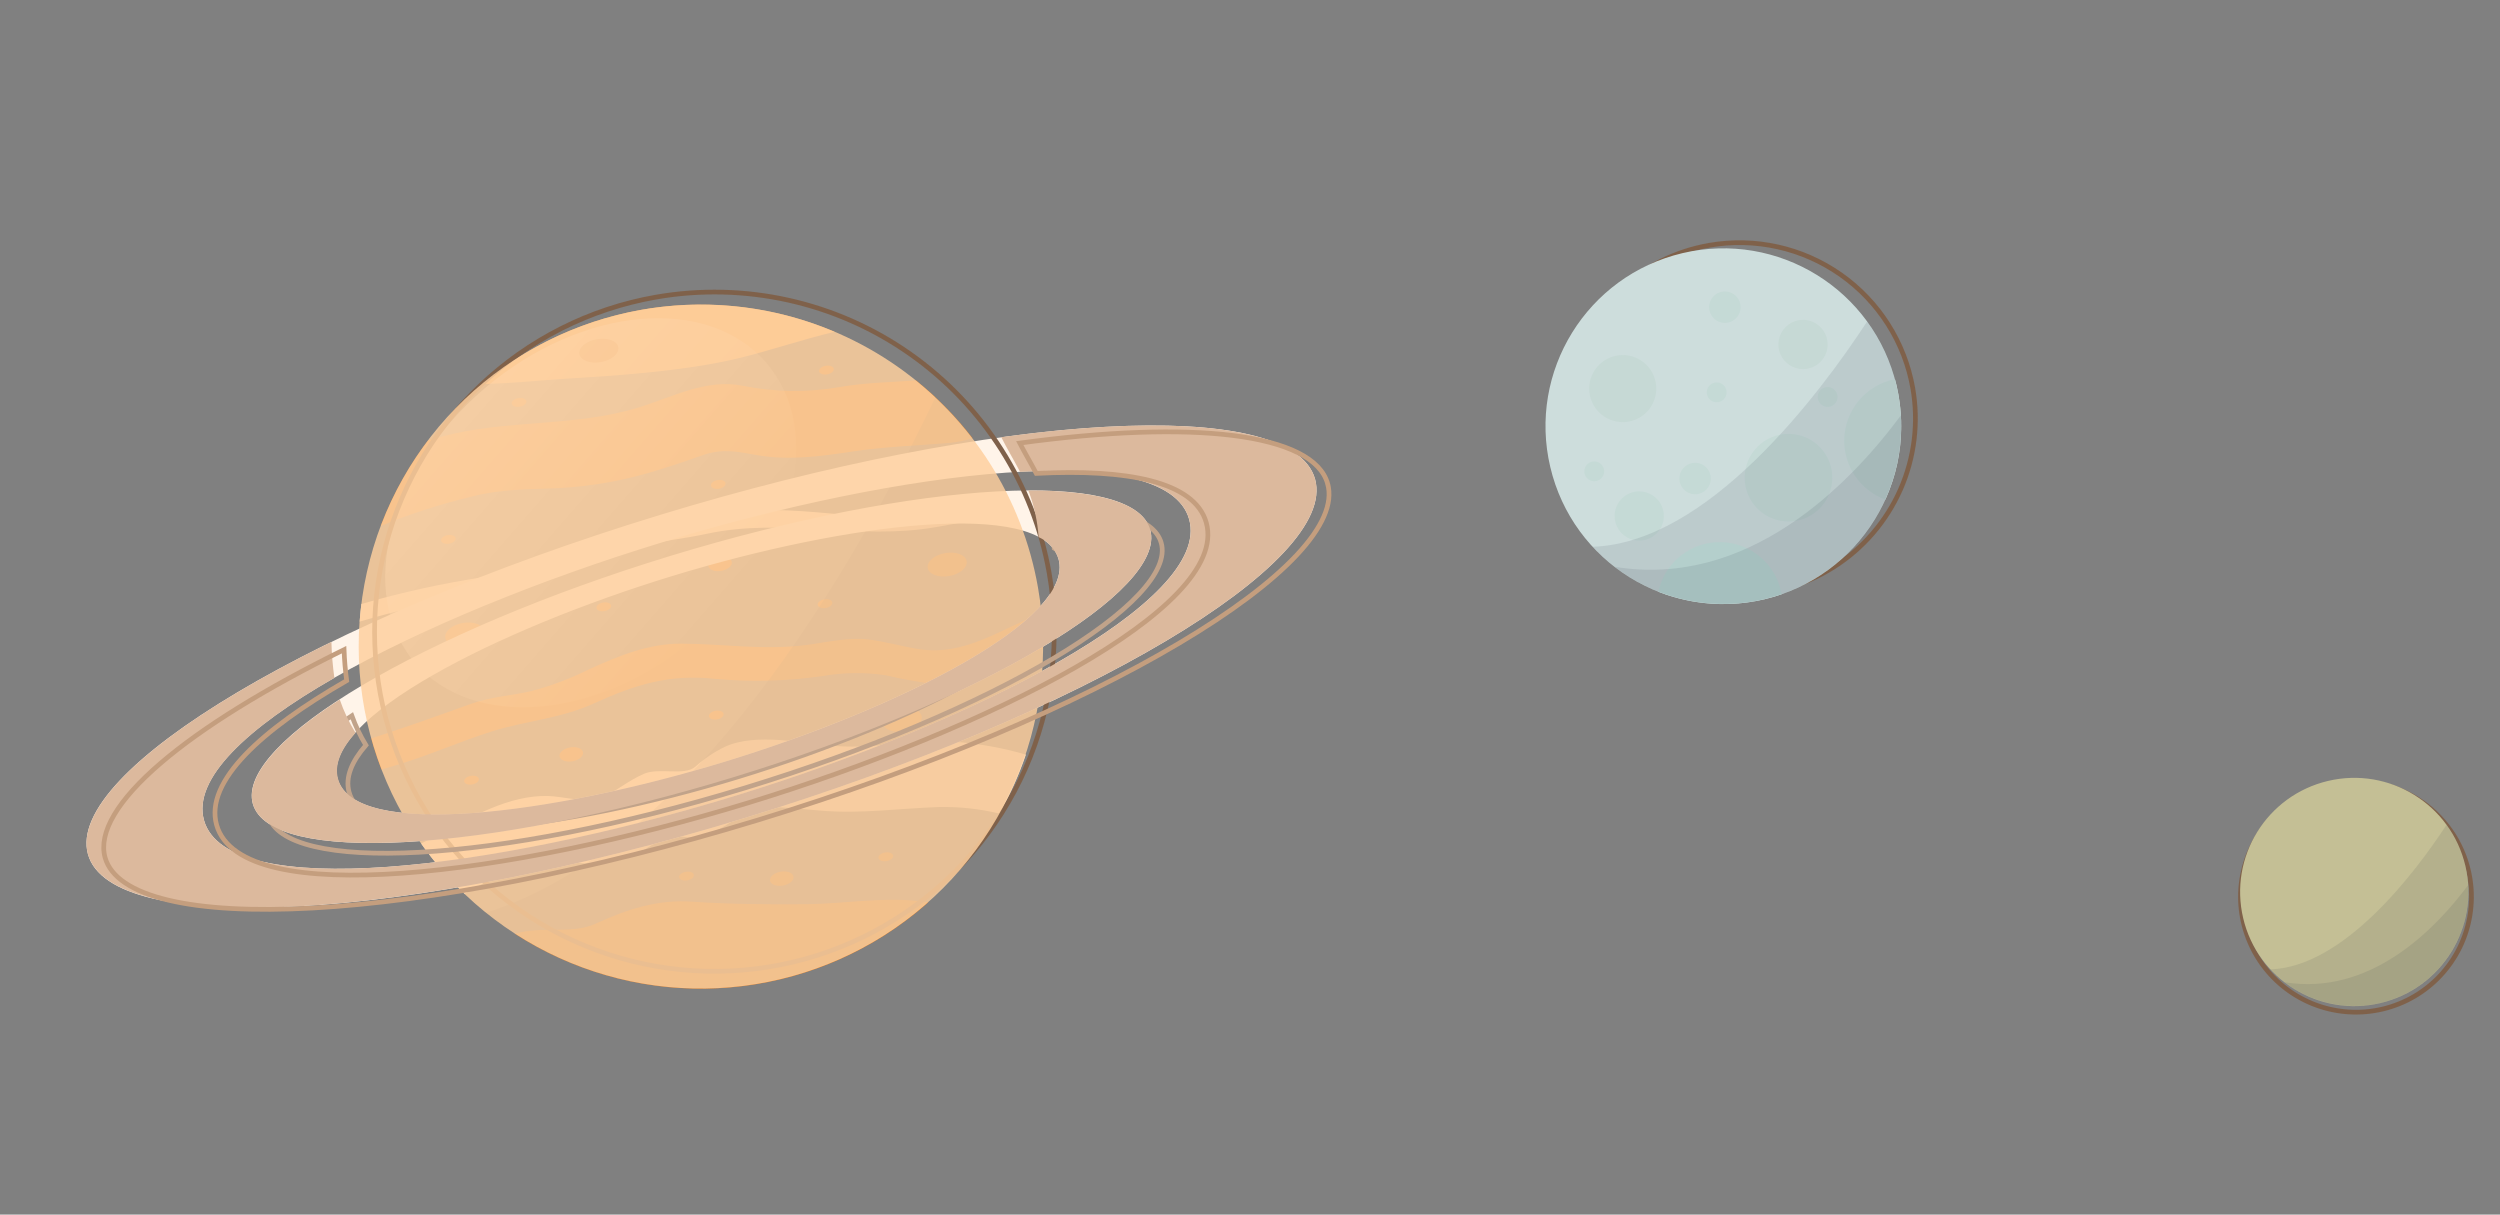 <svg width="212" height="103" viewBox="0 0 212 103" fill="none" xmlns="http://www.w3.org/2000/svg">
<rect x="0" y="0" width="212" height="103" fill="#808080" stroke="none"/>
<path d="M58.727 76.468C55.732 76.25 53.174 77.11 50.483 78.34C48.474 79.257 45.887 78.493 43.663 79.187C48.994 82.639 55.312 84.246 61.646 83.763C67.981 83.28 73.982 80.733 78.729 76.513C78.364 76.464 77.993 76.421 77.613 76.386C74.674 76.102 71.503 76.628 68.548 76.675C65.267 76.705 61.989 76.684 58.727 76.468Z" fill="#DB8231"/>
<path d="M77.903 55.043C76.463 54.813 75.077 54.405 73.618 54.224C71.884 54.029 70.032 54.483 68.331 54.702C64.717 55.158 61.35 54.598 57.76 54.58C55.033 54.57 52.462 55.609 50.023 56.726C48.445 57.515 46.791 58.142 45.087 58.597C43.345 59.004 41.63 59.077 39.919 59.694C37.104 60.707 34.322 61.708 31.479 62.619C31.726 63.516 32.021 64.392 32.347 65.253L33.49 64.917C36.271 64.102 38.901 62.912 41.66 62.038C44.618 61.102 47.471 60.96 50.358 59.651C53.853 58.06 56.775 57.142 60.633 57.565C63.694 57.849 66.778 57.766 69.819 57.317C71.558 57.02 73.333 57 75.078 57.258C76.491 57.588 77.92 57.844 79.359 58.026C82.095 58.25 84.76 56.674 87.127 55.536C87.558 55.324 88 55.135 88.451 54.97C88.454 53.984 88.406 52.996 88.311 52C84.847 53.347 81.785 55.666 77.903 55.043Z" fill="#DB8231"/>
<path d="M80.99 62.907C77.644 62.694 74.369 63.499 70.986 63.27C68.118 63.069 64.179 62.088 61.456 63.334C60.549 63.777 59.708 64.346 58.959 65.022C58.022 65.82 55.883 65.062 54.61 65.619C53.336 66.175 52.393 66.969 51.209 67.589C50.026 68.209 47.759 67.525 46.452 67.499C43.13 67.428 40.01 69.282 37.16 70.771L35.713 71.534C36.799 73.072 38.033 74.501 39.399 75.798C41.718 74.447 44.272 73.015 46.706 73.065C49.457 73.15 51.745 73.633 54.297 72.252C55.668 71.508 56.289 70.686 57.958 70.961C59.346 71.188 60.998 70.429 62.077 69.635C63.156 68.84 63.412 68.427 64.811 68.426C66.386 68.422 67.958 68.6 69.522 68.734C72.975 69.036 76.182 68.555 79.617 68.435C81.343 68.401 83.066 68.586 84.745 68.988C85.651 67.396 86.406 65.723 86.998 63.991C85.038 63.422 83.025 63.059 80.99 62.907V62.907Z" fill="#FFE1C5"/>
<path d="M62.621 30.38C65.339 29.723 68.035 28.782 70.773 28.139C65.86 26.052 60.465 25.361 55.183 26.143C49.902 26.925 44.938 29.149 40.841 32.57C43.392 32.514 45.884 32.254 48.001 32.11C51.803 31.887 57.99 31.501 62.621 30.38Z" fill="#F9B673"/>
<path d="M32.287 44.597C34.769 43.583 37.323 42.758 39.929 42.128C42.447 41.467 44.786 41.494 47.364 41.394C50.328 41.234 53.259 40.689 56.083 39.773C57.271 39.406 58.447 39.003 59.62 38.588C61.337 38.005 62.511 38.303 64.252 38.604C66.859 39.06 69.616 38.697 72.204 38.3C74.996 37.869 77.737 37.797 80.571 37.55C81.218 37.488 81.856 37.355 82.474 37.155C81.074 35.341 79.465 33.697 77.68 32.259C75.544 32.423 73.406 32.44 71.273 32.813C68.51 33.3 65.68 33.263 62.931 32.704C59.902 32.101 57.015 33.671 54.188 34.544C48.657 36.253 42.949 35.525 37.38 37.048L36.3 37.35C34.624 39.563 33.273 42.003 32.287 44.597V44.597Z" fill="#DB8231"/>
<path d="M71.863 43.671C68.412 43.375 65.135 42.974 61.641 43.534C58.147 44.094 54.577 44.77 51.149 45.607C49.527 46.057 47.959 46.682 46.472 47.472C44.76 48.249 42.932 48.741 41.061 48.928C37.544 49.465 34.065 50.231 30.647 51.22C30.585 51.712 30.537 52.213 30.5 52.712C34.042 51.665 37.651 50.859 41.302 50.302C43.926 49.927 46.465 49.1 48.806 47.857C52.149 46.208 56.367 46.031 59.982 45.257C66.471 43.873 72.832 45.84 79.324 44.705C81.65 44.298 83.921 43.838 86.215 43.675C86.029 43.226 85.832 42.785 85.625 42.346C84.731 42.394 83.84 42.488 82.955 42.626C79.198 43.238 75.712 44.006 71.863 43.671Z" fill="#FFE1C5"/>
<path d="M80.491 48.848C81.402 48.688 82.064 48.124 81.97 47.587C81.876 47.05 81.062 46.744 80.151 46.903C79.24 47.062 78.578 47.627 78.672 48.164C78.766 48.701 79.58 49.007 80.491 48.848Z" fill="#DB8231"/>
<path d="M39.58 54.773C40.491 54.614 41.153 54.05 41.059 53.513C40.965 52.976 40.151 52.669 39.24 52.829C38.329 52.988 37.667 53.553 37.761 54.09C37.855 54.627 38.669 54.933 39.58 54.773Z" fill="#DB8231"/>
<path d="M76.681 62.016C77.592 61.856 78.254 61.292 78.16 60.755C78.066 60.218 77.251 59.912 76.341 60.071C75.43 60.23 74.767 60.795 74.862 61.332C74.955 61.869 75.77 62.175 76.681 62.016Z" fill="#DB8231"/>
<path d="M50.95 30.707C51.861 30.548 52.524 29.983 52.43 29.446C52.336 28.909 51.521 28.603 50.61 28.762C49.7 28.922 49.037 29.486 49.131 30.023C49.225 30.56 50.04 30.866 50.95 30.707Z" fill="#DB8231"/>
<path d="M66.397 75.095C66.947 74.999 67.346 74.658 67.289 74.334C67.232 74.009 66.741 73.824 66.191 73.92C65.642 74.016 65.242 74.357 65.299 74.682C65.356 75.006 65.847 75.191 66.397 75.095Z" fill="#DB8231"/>
<path d="M61.163 48.412C61.713 48.316 62.112 47.974 62.056 47.65C61.999 47.325 61.507 47.14 60.958 47.236C60.408 47.332 60.009 47.673 60.066 47.998C60.122 48.323 60.614 48.508 61.163 48.412Z" fill="#DB8231"/>
<path d="M48.548 64.556C49.098 64.46 49.498 64.119 49.441 63.794C49.384 63.47 48.892 63.285 48.343 63.381C47.793 63.477 47.394 63.818 47.451 64.142C47.508 64.467 47.999 64.652 48.548 64.556Z" fill="#DB8231"/>
<path d="M70.146 31.745C70.489 31.685 70.739 31.474 70.704 31.274C70.669 31.074 70.362 30.96 70.019 31.02C69.676 31.08 69.426 31.291 69.461 31.491C69.496 31.692 69.803 31.805 70.146 31.745Z" fill="#DB8231"/>
<path d="M44.077 34.488C44.42 34.428 44.67 34.217 44.635 34.016C44.6 33.816 44.293 33.702 43.95 33.762C43.607 33.822 43.358 34.033 43.392 34.234C43.428 34.434 43.734 34.548 44.077 34.488Z" fill="#DB8231"/>
<path d="M51.267 51.82C51.61 51.76 51.859 51.549 51.824 51.348C51.789 51.148 51.483 51.035 51.14 51.094C50.797 51.154 50.547 51.365 50.582 51.566C50.617 51.766 50.923 51.88 51.267 51.82Z" fill="#DB8231"/>
<path d="M70.577 51.084C70.612 51.287 70.366 51.5 70.025 51.559C69.684 51.619 69.375 51.503 69.34 51.3C69.304 51.097 69.551 50.889 69.898 50.829C70.244 50.768 70.542 50.886 70.577 51.084Z" fill="#DB8231"/>
<path d="M74.905 40.136C75.248 40.076 75.498 39.865 75.463 39.665C75.428 39.465 75.121 39.351 74.778 39.411C74.435 39.471 74.186 39.682 74.221 39.882C74.256 40.082 74.562 40.196 74.905 40.136Z" fill="#DB8231"/>
<path d="M61.357 60.535C61.392 60.732 61.145 60.945 60.805 61.005C60.464 61.064 60.155 60.949 60.12 60.751C60.085 60.553 60.336 60.334 60.677 60.274C61.018 60.215 61.321 60.331 61.357 60.535Z" fill="#DB8231"/>
<path d="M58.28 74.656C58.623 74.596 58.873 74.385 58.838 74.184C58.803 73.984 58.496 73.87 58.153 73.93C57.81 73.99 57.561 74.201 57.596 74.402C57.631 74.602 57.937 74.716 58.28 74.656Z" fill="#DB8231"/>
<path d="M75.735 72.545C75.771 72.748 75.525 72.961 75.184 73.02C74.843 73.08 74.534 72.964 74.499 72.761C74.463 72.558 74.71 72.35 75.056 72.29C75.403 72.229 75.704 72.363 75.735 72.545Z" fill="#DB8231"/>
<path d="M40.048 66.519C40.391 66.459 40.641 66.248 40.606 66.048C40.571 65.847 40.264 65.734 39.921 65.794C39.578 65.854 39.328 66.065 39.363 66.265C39.398 66.465 39.705 66.579 40.048 66.519Z" fill="#DB8231"/>
<path d="M38.638 45.631C38.673 45.834 38.428 46.047 38.087 46.106C37.746 46.166 37.437 46.05 37.401 45.847C37.365 45.644 37.618 45.435 37.959 45.376C38.3 45.316 38.606 45.449 38.638 45.631Z" fill="#DB8231"/>
<path d="M61.526 40.967C61.562 41.17 61.31 41.384 60.97 41.443C60.629 41.503 60.325 41.386 60.289 41.183C60.254 40.98 60.501 40.772 60.842 40.713C61.183 40.653 61.492 40.769 61.526 40.967Z" fill="#DB8231"/>
<path opacity="0.2" d="M79.314 33.694C72.307 48.377 58.673 71.913 41.214 77.396C47.057 82.086 54.49 84.334 61.956 83.67C69.423 83.005 76.343 79.48 81.267 73.831C86.192 68.183 88.739 60.849 88.374 53.368C88.01 45.886 84.763 38.836 79.314 33.694V33.694Z" fill="#212A3C"/>
<path opacity="0.5" d="M65.013 30.804C69.997 36.624 67.285 47.034 59.053 54.034C50.822 61.033 40.111 61.989 35.154 56.159C30.197 50.328 32.881 39.923 41.107 32.924C49.333 25.926 60.056 24.973 65.013 30.804Z" fill="url(#paint0_linear_1_33272)"/>
<path d="M209.434 74.358C209.767 76.265 209.528 78.228 208.745 79.999C207.962 81.769 206.671 83.269 205.036 84.307C203.401 85.345 201.494 85.875 199.558 85.83C197.621 85.785 195.742 85.168 194.157 84.056C192.572 82.943 191.352 81.386 190.653 79.581C189.954 77.776 189.806 75.805 190.228 73.915C190.65 72.026 191.623 70.304 193.024 68.967C194.426 67.63 196.192 66.739 198.1 66.405C200.659 65.957 203.29 66.544 205.416 68.035C207.541 69.527 208.987 71.801 209.434 74.358Z" stroke="#7F614A" stroke-width="0.4"/>
<path d="M162.205 32.922C162.713 35.828 162.347 38.819 161.155 41.518C159.962 44.216 157.995 46.501 155.503 48.083C153.011 49.664 150.106 50.472 147.155 50.404C144.204 50.336 141.339 49.395 138.924 47.7C136.509 46.005 134.651 43.632 133.585 40.882C132.519 38.131 132.294 35.126 132.937 32.247C133.58 29.368 135.063 26.744 137.198 24.707C139.334 22.669 142.026 21.311 144.933 20.802C148.833 20.12 152.843 21.014 156.082 23.287C159.321 25.56 161.523 29.026 162.205 32.922Z" stroke="#7F614A" stroke-width="0.4"/>
<path d="M149.606 50.821C157.712 48.907 162.733 40.785 160.82 32.679C158.906 24.573 150.784 19.552 142.678 21.465C134.571 23.379 129.551 31.501 131.464 39.607C133.377 47.714 141.5 52.734 149.606 50.821Z" fill="#CDDDDC"/>
<path d="M201.865 85.06C207.067 83.832 210.289 78.62 209.061 73.418C207.833 68.216 202.621 64.995 197.419 66.222C192.217 67.45 188.995 72.662 190.223 77.864C191.451 83.066 196.663 86.288 201.865 85.06Z" fill="#C4BF95"/>
<path d="M55.89 43.69C27.16 52.468 5.486 65.34 7.458 72.44C9.431 79.54 34.373 78.161 63.103 69.383C91.833 60.604 113.513 47.731 111.516 40.624C109.52 33.517 84.62 34.911 55.89 43.69ZM62.095 67.572C41.846 73.757 19.269 76.574 17.299 69.558C15.33 62.543 35.795 52.215 56.049 46.023C76.302 39.831 98.872 37.038 100.838 44.032C102.803 51.026 82.344 61.386 62.095 67.572ZM56.856 47.139C35.843 53.559 19.967 62.977 21.441 68.166C22.915 73.355 41.113 72.351 62.12 65.931C83.126 59.511 99.009 50.098 97.535 44.91C96.061 39.721 77.869 40.723 56.856 47.139ZM61.39 64.61C46.583 69.13 30.07 71.18 28.638 66.069C27.206 60.958 42.17 53.387 56.975 48.856C71.779 44.325 88.3 42.284 89.761 47.396C91.221 52.508 76.207 60.082 61.395 64.609L61.39 64.61Z" fill="#FFF4E9"/>
<path d="M84.454 60.167C84.797 60.107 85.047 59.896 85.012 59.696C84.977 59.496 84.67 59.382 84.327 59.442C83.984 59.502 83.734 59.713 83.769 59.913C83.804 60.114 84.111 60.227 84.454 60.167Z" fill="#DB8231"/>
<path d="M88.972 48.601C89.954 54.212 89.248 59.988 86.944 65.199C84.641 70.41 80.843 74.822 76.031 77.876C71.219 80.931 65.609 82.491 59.911 82.359C54.212 82.228 48.681 80.411 44.017 77.138C39.353 73.865 35.765 69.283 33.707 63.971C31.649 58.66 31.214 52.857 32.456 47.297C33.698 41.738 36.562 36.671 40.685 32.737C44.808 28.803 50.006 26.179 55.621 25.197C63.15 23.88 70.894 25.606 77.149 29.995C83.403 34.385 87.656 41.077 88.972 48.601Z" stroke="#7F614A" stroke-width="0.4"/>
<path opacity="0.84" d="M88.022 49.828C89.01 55.478 88.3 61.295 85.98 66.542C83.661 71.789 79.837 76.231 74.991 79.307C70.146 82.382 64.497 83.954 58.759 83.821C53.021 83.689 47.452 81.859 42.755 78.563C38.058 75.267 34.446 70.653 32.373 65.305C30.301 59.957 29.863 54.114 31.113 48.516C32.364 42.917 35.248 37.815 39.4 33.854C43.552 29.893 48.785 27.251 54.439 26.262C62.021 24.936 69.818 26.674 76.116 31.093C82.414 35.513 86.697 42.252 88.022 49.828V49.828Z" fill="#FED09E"/>
<path d="M111.516 40.623C110.253 36.122 99.772 35.023 84.907 37.073C85.403 38.062 85.992 39.029 86.498 40.011C94.3 39.592 99.904 40.701 100.838 44.031C102.807 51.046 82.342 61.374 62.093 67.56C41.844 73.745 19.269 76.573 17.3 69.557C16.32 66.06 20.949 61.723 28.355 57.484C28.213 56.473 28.13 55.456 28.105 54.436C14.535 61.073 6.21 67.924 7.458 72.439C9.469 79.527 34.373 78.16 63.103 69.382C91.833 60.603 113.513 47.73 111.516 40.623Z" fill="#DCB99D"/>
<path d="M112.584 41.017L112.775 40.963L112.584 41.017C113.052 42.684 112.142 44.747 109.949 47.083C107.766 49.407 104.364 51.946 99.99 54.543C91.246 59.737 78.659 65.144 64.305 69.53C49.951 73.916 36.558 76.448 26.51 77C21.484 77.276 17.307 77.056 14.268 76.331C11.212 75.602 9.382 74.383 8.911 72.725C8.619 71.668 8.88 70.451 9.682 69.096C10.483 67.742 11.813 66.271 13.615 64.725C17.169 61.676 22.526 58.362 29.175 55.092C29.206 55.97 29.281 56.846 29.398 57.717C25.742 59.819 22.757 61.95 20.798 64C18.827 66.063 17.847 68.094 18.367 69.951L18.367 69.951C18.891 71.816 20.77 72.981 23.497 73.609C26.235 74.241 29.898 74.35 34.116 74.048C42.557 73.444 53.278 71.186 63.412 68.091C73.546 64.995 83.739 60.861 91.157 56.62C94.864 54.5 97.89 52.347 99.867 50.275C101.836 48.212 102.813 46.178 102.291 44.316C101.794 42.545 100.067 41.407 97.553 40.761C95.059 40.12 91.731 39.945 87.876 40.144C87.657 39.725 87.425 39.308 87.193 38.894L87.134 38.787C86.908 38.382 86.684 37.979 86.474 37.573C93.778 36.581 99.994 36.359 104.548 36.929C106.854 37.219 108.722 37.71 110.086 38.399C111.45 39.089 112.289 39.965 112.584 41.017Z" stroke="#C49E7E" stroke-width="0.4"/>
<path d="M91.082 48.412L91.082 48.412L91.079 48.403C90.933 47.969 90.698 47.569 90.39 47.23C90.109 46.921 89.772 46.668 89.397 46.484C89.298 45.247 89.037 44.029 88.622 42.86C91.417 42.876 93.719 43.139 95.404 43.659C97.156 44.201 98.185 45.001 98.471 46.034L98.472 46.035C98.809 47.222 98.164 48.709 96.561 50.414C94.969 52.107 92.483 53.96 89.284 55.858C82.889 59.652 73.683 63.604 63.19 66.811C52.697 70.018 42.912 71.868 35.573 72.271C31.902 72.472 28.854 72.311 26.64 71.782C24.41 71.25 23.099 70.365 22.762 69.183C22.471 68.121 22.958 66.821 24.22 65.334C25.44 63.895 27.349 62.325 29.836 60.696C30.15 61.566 30.55 62.401 31.03 63.191C29.838 64.563 29.248 65.923 29.607 67.189C29.997 68.578 31.397 69.434 33.394 69.894C35.402 70.357 38.086 70.438 41.173 70.218C47.35 69.779 55.195 68.132 62.61 65.866C70.025 63.6 77.489 60.569 82.921 57.462C85.636 55.909 87.855 54.331 89.305 52.811C90.747 51.301 91.478 49.797 91.082 48.412Z" stroke="#C1A38A" stroke-width="0.4"/>
<path d="M87.198 41.589C87.21 41.654 87.254 41.715 87.277 41.779C87.716 42.991 87.985 44.259 88.077 45.545C88.471 45.721 88.824 45.976 89.114 46.294C89.403 46.613 89.624 46.988 89.761 47.397C91.221 52.503 76.234 60.078 61.423 64.604C46.612 69.131 30.103 71.175 28.671 66.064C28.331 64.867 28.903 63.538 30.149 62.142C29.597 61.255 29.148 60.308 28.811 59.319C23.616 62.685 20.803 65.844 21.441 68.166C22.914 73.35 41.113 72.352 62.12 65.932C83.127 59.512 99.009 50.099 97.535 44.91C96.906 42.642 93.073 41.586 87.198 41.589Z" fill="#DCB99D"/>
<path opacity="0.1" d="M207.464 69.945C204.81 74.004 198.77 81.998 192.531 82.202C194.206 84.015 196.51 85.121 198.973 85.291C201.436 85.461 203.871 84.683 205.779 83.117C207.687 81.551 208.924 79.314 209.237 76.866C209.551 74.417 208.916 71.941 207.464 69.945V69.945Z" fill="#212A3C"/>
<path opacity="0.1" d="M209.299 75.055C206.46 78.876 200.955 84.476 193.723 83.29C195.154 84.397 196.866 85.08 198.666 85.262C200.465 85.445 202.279 85.119 203.903 84.323C205.526 83.526 206.894 82.29 207.851 80.756C208.808 79.221 209.316 77.449 209.317 75.641C209.317 75.444 209.31 75.251 209.299 75.055Z" fill="#212A3C"/>
<path d="M147.947 40.505C147.947 41.24 148.164 41.959 148.572 42.571C148.981 43.182 149.561 43.659 150.241 43.94C150.92 44.222 151.668 44.295 152.389 44.151C153.11 44.008 153.772 43.653 154.292 43.133C154.811 42.612 155.165 41.949 155.307 41.228C155.45 40.506 155.375 39.759 155.092 39.08C154.809 38.401 154.332 37.821 153.719 37.414C153.107 37.007 152.387 36.791 151.652 36.793C150.669 36.796 149.727 37.188 149.033 37.883C148.339 38.579 147.948 39.522 147.947 40.505V40.505Z" fill="#C5DAD6"/>
<path d="M154.985 29.209C154.985 28.797 154.862 28.393 154.633 28.049C154.403 27.706 154.077 27.438 153.695 27.28C153.314 27.122 152.894 27.081 152.489 27.161C152.084 27.242 151.711 27.441 151.419 27.733C151.127 28.025 150.928 28.397 150.848 28.802C150.767 29.207 150.809 29.627 150.967 30.009C151.125 30.39 151.392 30.716 151.736 30.946C152.079 31.175 152.483 31.298 152.896 31.298C153.17 31.299 153.442 31.245 153.696 31.14C153.949 31.035 154.18 30.881 154.374 30.687C154.568 30.493 154.722 30.263 154.826 30.009C154.931 29.756 154.985 29.484 154.985 29.209Z" fill="#C6D9D5"/>
<path d="M156.391 37.374C156.391 38.462 156.726 39.524 157.349 40.416C157.972 41.309 158.853 41.989 159.875 42.364C160.762 40.411 161.221 38.289 161.219 36.144C161.223 34.797 161.048 33.456 160.698 32.156C159.487 32.391 158.394 33.04 157.608 33.992C156.823 34.944 156.392 36.14 156.391 37.374V37.374Z" fill="#C5DAD6"/>
<path d="M136.033 39.97C136.033 39.803 135.984 39.641 135.891 39.502C135.799 39.364 135.667 39.256 135.513 39.193C135.36 39.129 135.19 39.113 135.027 39.145C134.864 39.178 134.714 39.258 134.597 39.376C134.479 39.494 134.399 39.645 134.367 39.808C134.335 39.971 134.352 40.14 134.417 40.294C134.481 40.448 134.589 40.579 134.728 40.671C134.867 40.763 135.029 40.811 135.196 40.811C135.418 40.81 135.631 40.721 135.788 40.563C135.945 40.406 136.033 40.192 136.033 39.97V39.97Z" fill="#C5DAD6"/>
<path d="M155.825 33.661C155.825 33.495 155.776 33.332 155.684 33.194C155.591 33.056 155.46 32.948 155.306 32.884C155.153 32.821 154.984 32.804 154.82 32.837C154.657 32.869 154.507 32.949 154.39 33.067C154.272 33.184 154.192 33.334 154.16 33.497C154.127 33.66 154.144 33.829 154.208 33.983C154.271 34.137 154.379 34.268 154.517 34.36C154.656 34.453 154.818 34.502 154.984 34.502C155.207 34.502 155.421 34.413 155.579 34.256C155.737 34.098 155.825 33.884 155.825 33.661Z" fill="#C5DAD6"/>
<path d="M136.919 43.757C136.919 44.17 137.042 44.575 137.273 44.919C137.503 45.263 137.83 45.531 138.213 45.688C138.596 45.845 139.017 45.886 139.423 45.803C139.828 45.721 140.2 45.52 140.492 45.226C140.783 44.932 140.98 44.558 141.058 44.151C141.137 43.745 141.092 43.324 140.931 42.943C140.77 42.562 140.499 42.237 140.153 42.01C139.807 41.783 139.401 41.664 138.987 41.668C138.436 41.673 137.91 41.895 137.523 42.286C137.135 42.677 136.918 43.206 136.919 43.757Z" fill="#C5DAD6"/>
<path d="M144.935 26.049C144.935 26.312 145.014 26.57 145.16 26.79C145.307 27.009 145.515 27.18 145.759 27.281C146.002 27.382 146.27 27.408 146.529 27.357C146.788 27.305 147.026 27.178 147.212 26.992C147.399 26.805 147.526 26.567 147.577 26.309C147.629 26.05 147.602 25.782 147.501 25.538C147.4 25.294 147.229 25.086 147.01 24.94C146.791 24.793 146.533 24.715 146.269 24.715C145.915 24.715 145.576 24.855 145.326 25.105C145.076 25.356 144.935 25.695 144.935 26.049V26.049Z" fill="#C5DAD6"/>
<path d="M151.077 50.395C150.868 49.176 150.242 48.068 149.305 47.261C148.368 46.454 147.18 45.999 145.944 45.974C144.708 45.949 143.501 46.355 142.532 47.123C141.563 47.89 140.892 48.972 140.634 50.181C143.979 51.491 147.681 51.567 151.077 50.395V50.395Z" fill="#C4E1DC"/>
<path d="M137.608 35.796C138.171 35.796 138.72 35.629 139.188 35.317C139.655 35.004 140.02 34.56 140.235 34.041C140.45 33.521 140.507 32.949 140.397 32.398C140.287 31.846 140.016 31.34 139.619 30.942C139.221 30.544 138.715 30.274 138.163 30.164C137.611 30.054 137.04 30.111 136.52 30.326C136.001 30.541 135.557 30.905 135.244 31.373C134.932 31.84 134.765 32.39 134.765 32.953C134.765 33.707 135.065 34.43 135.598 34.963C136.131 35.496 136.854 35.796 137.608 35.796V35.796Z" fill="#C6D9D5"/>
<path d="M146.417 33.271C146.417 33.104 146.368 32.942 146.275 32.803C146.183 32.665 146.052 32.557 145.898 32.494C145.744 32.43 145.575 32.413 145.412 32.446C145.249 32.478 145.099 32.558 144.982 32.676C144.864 32.794 144.784 32.943 144.752 33.106C144.719 33.27 144.736 33.439 144.799 33.592C144.863 33.746 144.971 33.877 145.109 33.97C145.247 34.062 145.41 34.111 145.576 34.111C145.799 34.111 146.013 34.023 146.171 33.865C146.329 33.708 146.417 33.494 146.417 33.271V33.271Z" fill="#C5DAD6"/>
<path d="M143.746 39.246C143.482 39.246 143.224 39.324 143.005 39.471C142.786 39.617 142.615 39.826 142.514 40.069C142.413 40.313 142.387 40.581 142.438 40.84C142.489 41.099 142.616 41.336 142.803 41.523C142.99 41.709 143.227 41.836 143.486 41.888C143.745 41.939 144.013 41.913 144.256 41.812C144.5 41.711 144.708 41.54 144.855 41.321C145.002 41.102 145.08 40.844 145.08 40.58C145.08 40.226 144.939 39.887 144.689 39.637C144.439 39.387 144.1 39.246 143.746 39.246V39.246Z" fill="#C5DAD6"/>
<path opacity="0.1" d="M158.331 27.266C154.195 33.59 144.784 46.048 135.062 46.365C137.671 49.191 141.262 50.914 145.1 51.179C148.938 51.444 152.732 50.232 155.705 47.792C158.679 45.351 160.607 41.866 161.095 38.05C161.583 34.234 160.594 30.376 158.331 27.266V27.266Z" fill="#212A3C"/>
<path opacity="0.1" d="M161.191 35.23C156.766 41.186 148.189 49.912 136.919 48.064C139.149 49.788 141.817 50.853 144.621 51.137C147.424 51.421 150.252 50.914 152.782 49.673C155.312 48.431 157.444 46.506 158.935 44.115C160.426 41.723 161.218 38.962 161.219 36.144C161.219 35.837 161.209 35.537 161.191 35.23Z" fill="#212A3C"/>
<defs>
<linearGradient id="paint0_linear_1_33272" x1="39.519" y1="34.278" x2="60.635" y2="52.699" gradientUnits="userSpaceOnUse">
<stop stop-color="white"/>
<stop offset="1" stop-color="white" stop-opacity="0"/>
</linearGradient>
</defs>
</svg>
